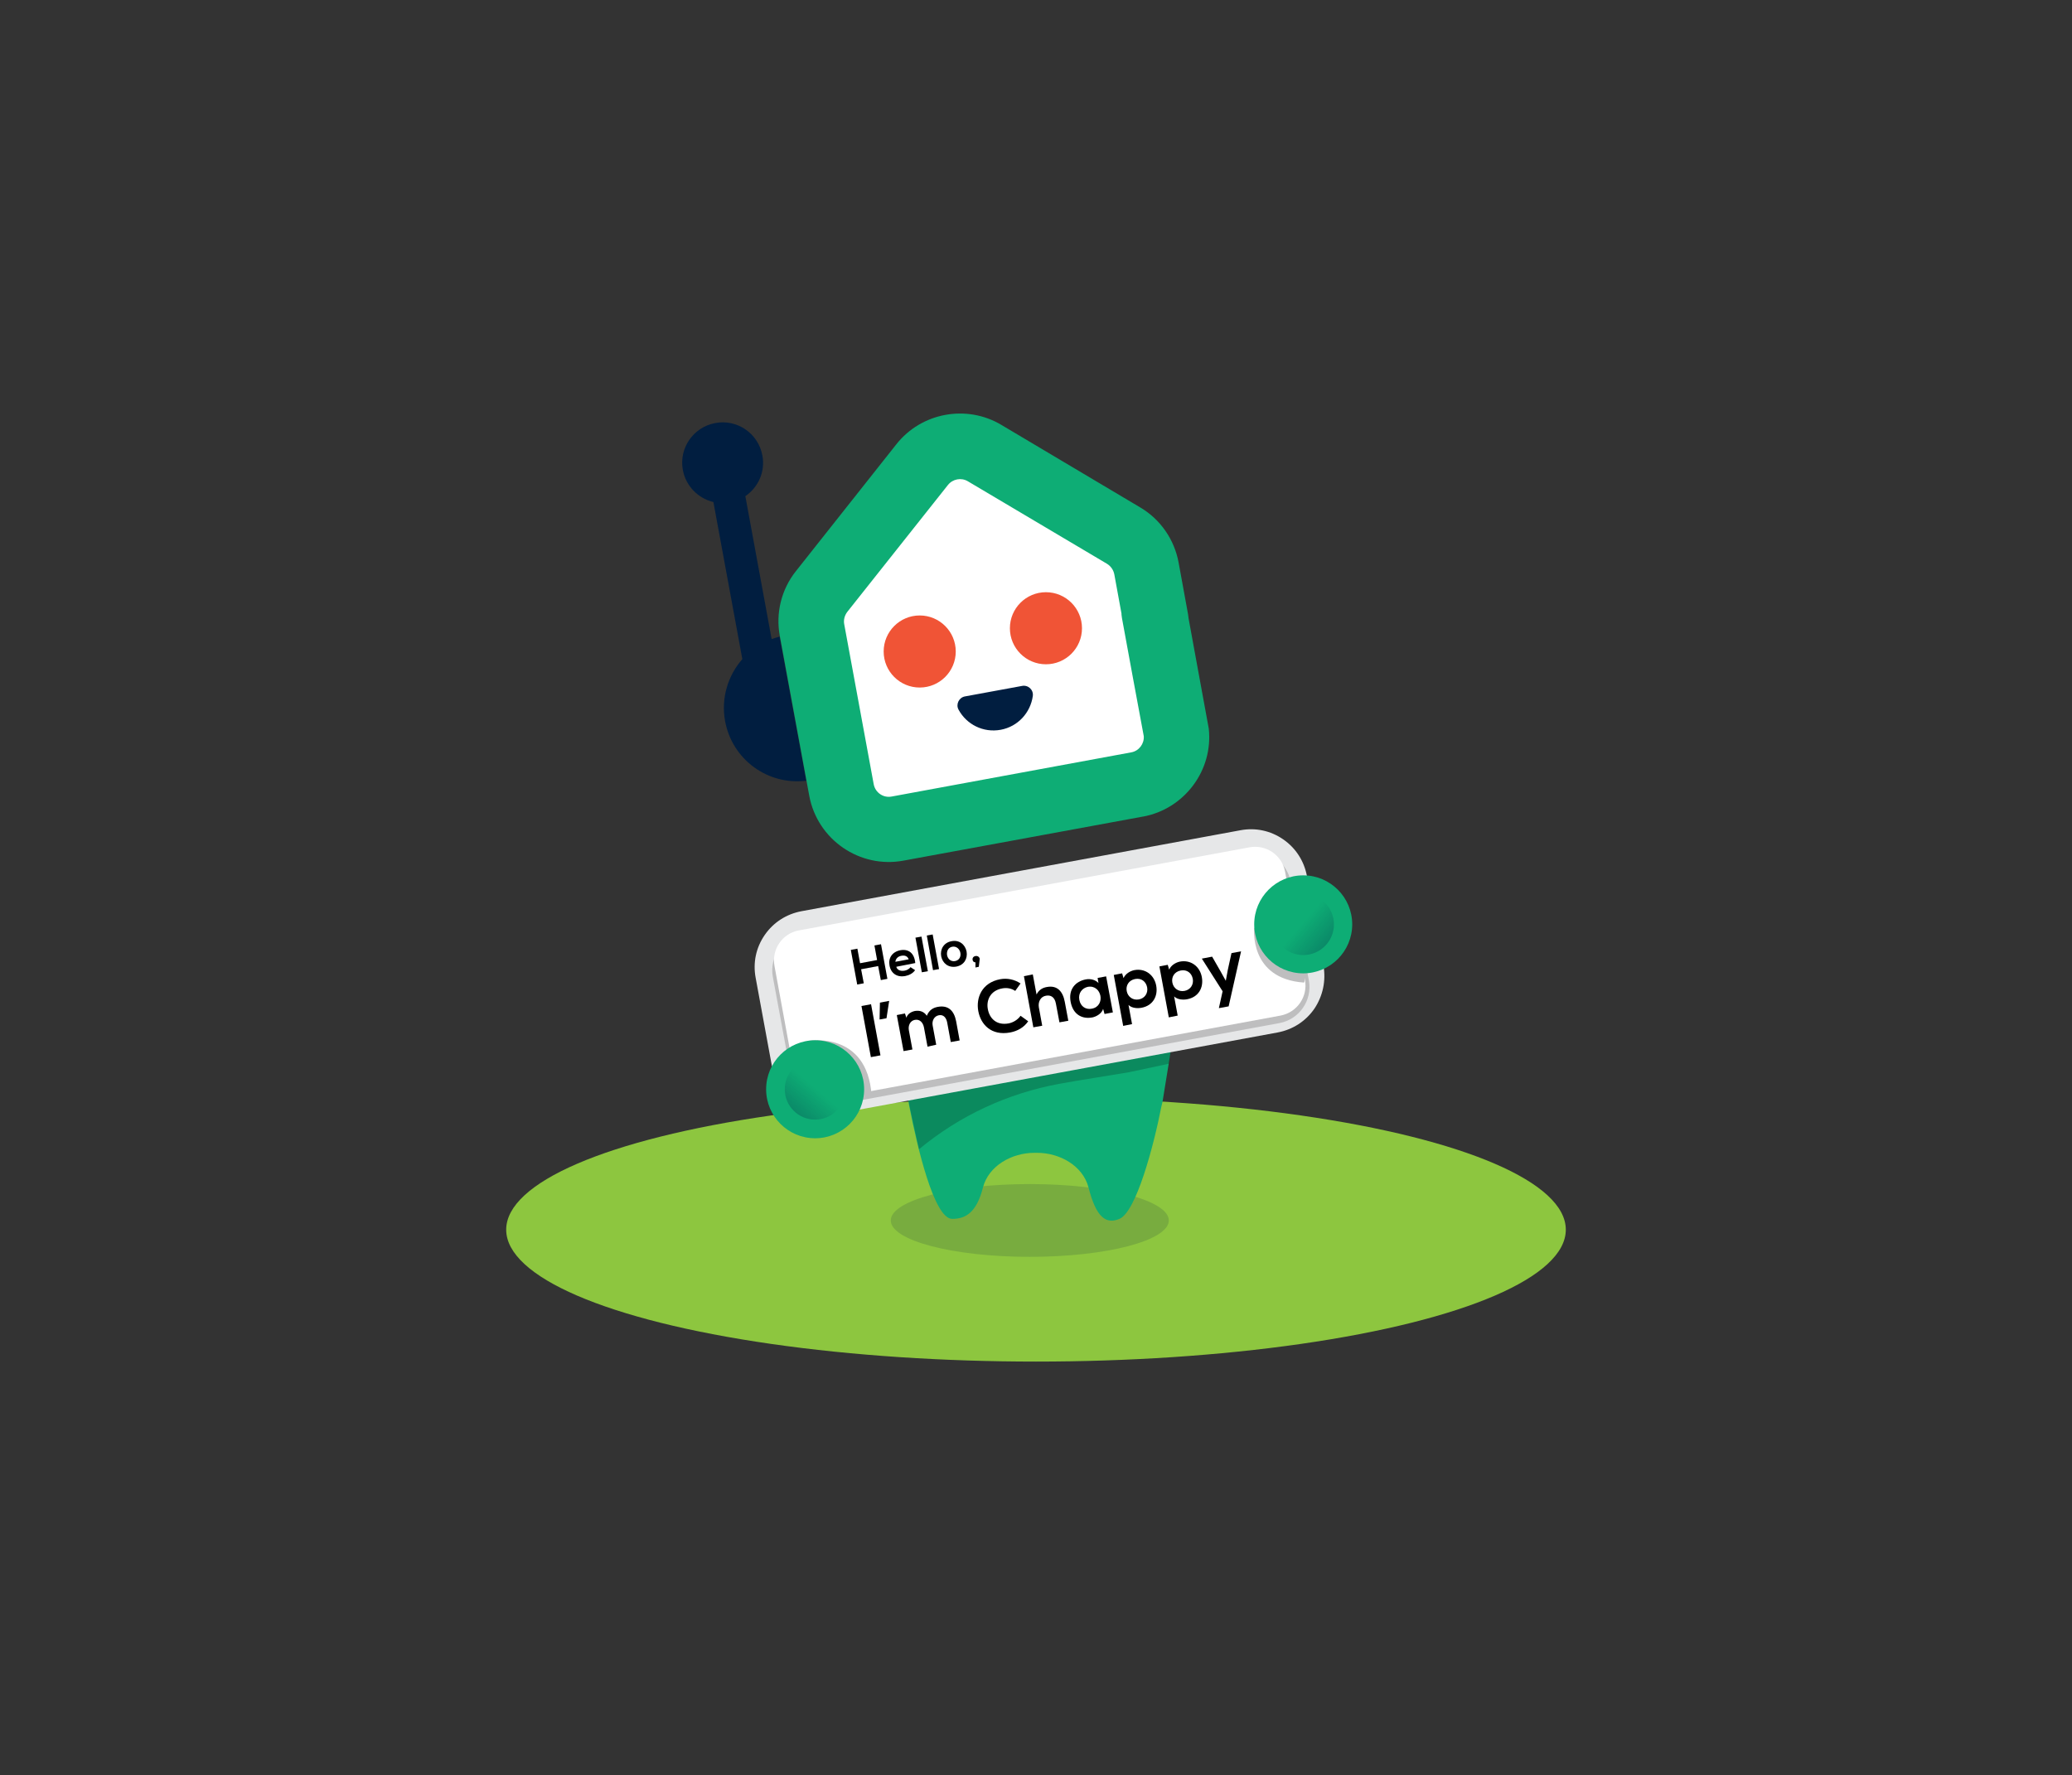 <?xml version="1.0" encoding="utf-8"?>
<!-- Generator: Adobe Illustrator 26.1.0, SVG Export Plug-In . SVG Version: 6.00 Build 0)  -->
<svg version="1.1" id="Layer_1" xmlns="http://www.w3.org/2000/svg" xmlns:xlink="http://www.w3.org/1999/xlink" x="0px" y="0px"
	 viewBox="0 0 1167 1000" style="enable-background:new 0 0 1167 1000;" xml:space="preserve">
<rect x="0" y="0" width="1167" height="1000" fill="#333333" stroke="none"/>
<style type="text/css">
	.st0{fill:#FFFFFF;}
	.st1{fill:#8DC63F;}
	.st2{opacity:0.15;fill:#011E40;enable-background:new    ;}
	.st3{fill:#0EAD75;}
	.st4{fill:#011E40;}
	.st5{fill:#F05436;}
	.st6{opacity:0.2;enable-background:new    ;}
	.st7{fill:#E6E7E8;}
	.st8{fill:#BEBEBF;}
	.st9{enable-background:new    ;}
	.st10{opacity:0.5;fill:url(#SVGID_1_);enable-background:new    ;}
	.st11{opacity:0.5;fill:url(#SVGID_00000120539343012115219270000011634224216206088090_);enable-background:new    ;}
</style>
<g>
	<polygon class="st0" points="530.3,250.2 454.1,353.1 486.6,467.2 658.3,436.5 638.3,312.6 	"/>
	<ellipse class="st1" cx="583.5" cy="692.7" rx="298.4" ry="74.3"/>
	<g>
		<ellipse class="st2" cx="580" cy="687.5" rx="78.3" ry="20.5"/>
		<path class="st3" d="M630.1,531.9h-93.5c-20.4,0-36,18.2-32.8,38.4l6.5,41l0,0l0,0l1.3,8.4c0.2,1.4,0.3,2.4,0.7,4.3
			c4.2,21.4,13.7,62.4,23.9,62.6c7.7,0.1,13.9-3.7,17.4-17.6c3.2-12.3,16.2-19.6,29-19.6h1.5c12.7,0,25.8,7.2,29,19.6
			c4.3,16.9,9.9,20.8,17.4,17.6c9.5-3.9,19.5-42,23.6-63.2c0.3-1.2,0.6-2.3,0.8-3.6l8-49.3C666.2,550.2,650.6,531.9,630.1,531.9z"/>
		<g>
			<g>
				<path class="st4" d="M419.8,279.5l14.8,80.5c1.5-0.5,3-1,4.5-1.4l15,81.2c-21.6,2.7-41.7-11.9-45.7-33.5
					c-2.4-13,1.6-25.8,9.7-35l-16.3-88.5c-8.5-2-15.5-8.9-17.2-18c-2.3-12.4,5.9-24.2,18.3-26.5s24.2,5.9,26.5,18.3
					C431.1,265.7,427.1,274.5,419.8,279.5z"/>
				<path class="st3" d="M654.3,367.3L654.3,367.3c10-1.9,16.7-11.5,14.8-21.5l-5.3-29c-2.4-12.9-10.2-24.2-21.5-30.9l-78.4-46.6
					c-19.5-11.6-44.9-6.9-59,10.9l-56.6,71.5c-8.2,10.3-11.5,23.6-9.1,36.5l16.6,90.1c4.6,24.7,28.4,41.1,53.1,36.5L643.7,460h0.1
					c23.3-4.3,39.6-26.1,37-49.6c-0.1-0.8-11.8-64.1-12.6-68.8c-1.8-10-11.4-16.7-21.4-14.9h-0.1c-10,1.8-16.6,11.4-14.8,21.4
					c0.3,1.7,12.1,65.9,12.3,66.6c0.3,4.3-2.7,8.3-7,9.1l0,0l-135,24.9c-4.7,0.9-9.2-2.2-10.1-6.9l-16.6-90.1c-0.5-2.5,0.2-5,1.7-7
					l56.7-71.5c2.7-3.4,7.5-4.3,11.2-2.1l78.4,46.5c2.1,1.3,3.6,3.4,4.1,5.9l5.3,29C634.6,362.5,644.2,369.1,654.3,367.3z"/>
				<circle class="st5" cx="518" cy="367" r="20.3"/>
				<circle class="st5" cx="589.1" cy="353.9" r="20.3"/>
			</g>
			<path class="st4" d="M543.5,392.3c-3.4,0.6-5.3,4.5-3.6,7.5c4.5,8.3,13.9,13.1,23.7,11.3s16.8-9.7,18.1-19
				c0.5-3.5-2.6-6.4-6.1-5.7L543.5,392.3z"/>
		</g>
		<path class="st6" d="M510.3,611l1.8,11.2l2.2,10.2l3.3,15c22.9-19,49.9-31.5,79.2-36.9c12.7-2.3,25.6-4.2,39.1-6.5l22.5-4.8
			l2.6-15.9L510.3,611z"/>
		<path class="st7" d="M745.4,544l-9.3-50.5c-1.6-8.5-6.3-15.8-13.4-20.7c-7.1-4.9-15.6-6.7-24.1-5.1l-247.2,45.6
			c-8.5,1.6-15.8,6.3-20.7,13.4c-4.9,7.1-6.7,15.6-5.1,24.1l9.3,50.5c1.6,8.5,6.3,15.8,13.4,20.7c5.4,3.7,11.7,5.7,18.2,5.7
			c2,0,3.9-0.2,5.9-0.5l247.2-45.6c8.5-1.6,15.8-6.3,20.7-13.4C745.1,561,746.9,552.4,745.4,544z"/>
		<path class="st8" d="M720.7,576.3l-251.2,46.3c-11.2,2.1-21.9-5.3-23.9-16.5l-10.3-55.7c-2.1-11.2,5.3-21.9,16.5-23.9L703,480.2
			c11.2-2.1,21.9,5.3,23.9,16.5l10.3,55.7C739.2,563.5,731.8,574.2,720.7,576.3z"/>
		<path class="st0" d="M721.2,572.1l-253.8,46.8c-9.3,1.7-18.3-4.4-20-13.8l-11.2-61c-1.7-9.3,4.4-18.3,13.8-20l253.8-46.8
			c9.3-1.7,18.3,4.4,20,13.8l11.2,61C736.7,561.4,730.6,570.3,721.2,572.1z"/>
		<g class="st9">
			<path d="M490.5,595.5l-5.3-28.8l5.4-1l5.3,28.8L490.5,595.5z"/>
			<path d="M495.6,564.8l5.2-1l-1.5,9.8l-3.9,0.7L495.6,564.8z"/>
			<path d="M522.4,589.6l-2-10.8c-0.5-2.7-2.3-4.8-5.1-4.3c-2.7,0.5-3.9,3.2-3.4,5.9l2,10.8l-5,0.9l-3.8-20.3l4.6-0.9l0.8,2.4
				c0.7-2.3,2.9-3.4,4.8-3.8c2.4-0.4,5,0.1,6.7,2.7c1.3-3.2,3.5-4.5,6.1-5c5.8-1.1,9.2,1.9,10.4,8l2,10.9l-5,0.9l-2-10.9
				c-0.5-2.7-2-4.7-4.7-4.2c-2.7,0.5-4,3.2-3.5,5.8l2,10.8L522.4,589.6z"/>
			<path d="M579.1,575.3c-2.4,3.5-6,5.5-10.1,6.3c-10.7,2-16.6-4.5-18-12c-1.4-7.5,2-16.1,12.4-18c3.9-0.7,7.9,0.1,11.4,2.4l-3,4.2
				c-2.2-1.5-4.9-1.9-7.4-1.4c-6.9,1.3-9,7-8,11.8c0.9,4.8,4.6,9.2,11.7,7.9c2.5-0.5,5.1-2,6.7-4.3L579.1,575.3z"/>
			<path d="M581.7,548.9l2.1,11.3c1.4-2.7,3.5-3.8,5.8-4.2c5.8-1.1,9,2.4,10.1,8.3l2,10.7l-5,0.9l-2-10.6c-0.7-3.7-2.9-4.9-5.6-4.4
				c-3,0.5-4.5,3.4-4,6.5l1.9,10.4l-5,0.9l-5.3-28.8L581.7,548.9z"/>
			<path d="M618.2,550.9l4.8-0.9l3.8,20.3l-4.7,0.9l-0.8-2.9c-0.7,2.6-3.7,4.3-5.9,4.8c-6,1.2-11.1-1.7-12.4-8.8
				c-1.3-7,2.7-11.5,8.6-12.6c2.7-0.5,5.5,0.3,7.1,2.1L618.2,550.9z M607.9,563.2c0.7,3.9,3.8,5.7,7.1,5c7.9-1.5,5.6-13.7-2.3-12.3
				C609.5,556.6,607.2,559.4,607.9,563.2z"/>
			<path d="M632.6,577.9l-5.3-28.7l4.7-0.9l0.8,2.7c1.1-2.5,3.7-4,6-4.5c6.2-1.2,11.3,2.7,12.4,8.7c1.1,5.9-1.8,11.3-8.3,12.5
				c-2.1,0.4-5.4,0.3-7.3-1.6l2,10.8L632.6,577.9z M646.1,556.2c-0.6-3.2-3.2-5.4-6.8-4.7c-3.6,0.7-5.3,3.7-4.7,6.8
				c0.6,3.2,3.4,5.3,6.8,4.7S646.7,559.4,646.1,556.2z"/>
			<path d="M658.3,573.1l-5.3-28.7l4.7-0.9l0.8,2.7c1.1-2.5,3.7-4,6-4.5c6.2-1.2,11.3,2.7,12.4,8.7c1.1,5.9-1.8,11.3-8.3,12.5
				c-2.1,0.4-5.4,0.3-7.3-1.6l2,10.8L658.3,573.1z M671.8,551.4c-0.6-3.2-3.2-5.4-6.8-4.7c-3.6,0.7-5.3,3.7-4.7,6.8
				c0.6,3.2,3.4,5.3,6.8,4.7C670.5,557.6,672.4,554.6,671.8,551.4z"/>
			<path d="M699,535.9l-7,31l-5.5,1l2.1-9.5L676.9,540l5.8-1.1l4.7,8.2l3,5.4l1.1-6l2.1-9.6L699,535.9z"/>
		</g>
		<g class="st9">
			<path d="M496.1,552.1l-1.5-7.9l-9.6,1.8l1.5,7.9l-3.7,0.7l-3.6-19.5l3.7-0.7l1.5,8.2l9.6-1.8l-1.5-8.2l3.7-0.7l3.6,19.5
				L496.1,552.1z"/>
			<path d="M504.8,544.6c0.5,1.7,2.2,2.6,4.6,2.2c1.3-0.2,2.8-1,3.4-2l2.6,1.7c-1.2,1.8-3.4,2.9-5.5,3.3c-4.7,0.9-8.1-1.5-8.9-5.9
				c-0.8-4.2,1.5-7.7,6-8.6c4.6-0.9,8,1.5,8.5,7.2L504.8,544.6z M511.8,540.4c-0.6-1.7-2.1-2.4-4.1-2c-1.8,0.3-3.2,1.5-3.4,3.4
				L511.8,540.4z"/>
			<path d="M519,527.6l3.6,19.5l-3.4,0.6l-3.6-19.5L519,527.6z"/>
			<path d="M525.3,526.4l3.6,19.5l-3.4,0.6L522,527L525.3,526.4z"/>
			<path d="M544.4,536c0.7,4-1.4,7.7-5.8,8.5c-4.5,0.8-7.7-1.9-8.5-5.8c-0.7-3.9,1.4-7.7,5.8-8.5C540.2,529.3,543.6,532,544.4,536z
				 M533.4,538c0.4,2.1,2,3.8,4.5,3.4c2.5-0.5,3.4-2.6,3-4.7c-0.4-2.1-2.2-3.8-4.5-3.4C534,533.7,533.1,535.9,533.4,538z"/>
			<path d="M551.3,544.6l-1.9,0.4l0-2.9c-0.8,0-1.4-0.4-1.6-1.3c-0.5-2.6,3.5-3.2,4-0.7C551.8,540.5,551.8,540.4,551.3,544.6z"/>
		</g>
		<path class="st8" d="M706.4,522.6c0,0-3.2,28.8,28.1,30.9c0,0,2.3-4.6-3.2-21.6L706.4,522.6z"/>
		<circle class="st3" cx="734" cy="520.7" r="27.6"/>
		<path class="st8" d="M455.4,586.3c0,0,33-5.8,35.5,30.7l-14.1,1.1L455.4,586.3z"/>
		<circle class="st3" cx="459.1" cy="613.6" r="27.6"/>
		
			<linearGradient id="SVGID_1_" gradientUnits="userSpaceOnUse" x1="473.543" y1="403.08" x2="436.146" y2="359.89" gradientTransform="matrix(1 0 0 -1 0 1000)">
			<stop  offset="0.375" style="stop-color:#011E40;stop-opacity:0"/>
			<stop  offset="1" style="stop-color:#011E40"/>
		</linearGradient>
		<circle class="st10" cx="459.1" cy="613.6" r="17.1"/>
		
			<linearGradient id="SVGID_00000028298621314834402970000015018854397947962005_" gradientUnits="userSpaceOnUse" x1="-290.516" y1="6403.874" x2="-328.399" y2="6360.122" gradientTransform="matrix(0 -1 -1 0 7120.931 215.514)">
			<stop  offset="0.375" style="stop-color:#011E40;stop-opacity:0"/>
			<stop  offset="1" style="stop-color:#011E40"/>
		</linearGradient>
		
			<circle style="opacity:0.5;fill:url(#SVGID_00000028298621314834402970000015018854397947962005_);enable-background:new    ;" cx="734" cy="520.7" r="17.3"/>
	</g>
</g>
</svg>
